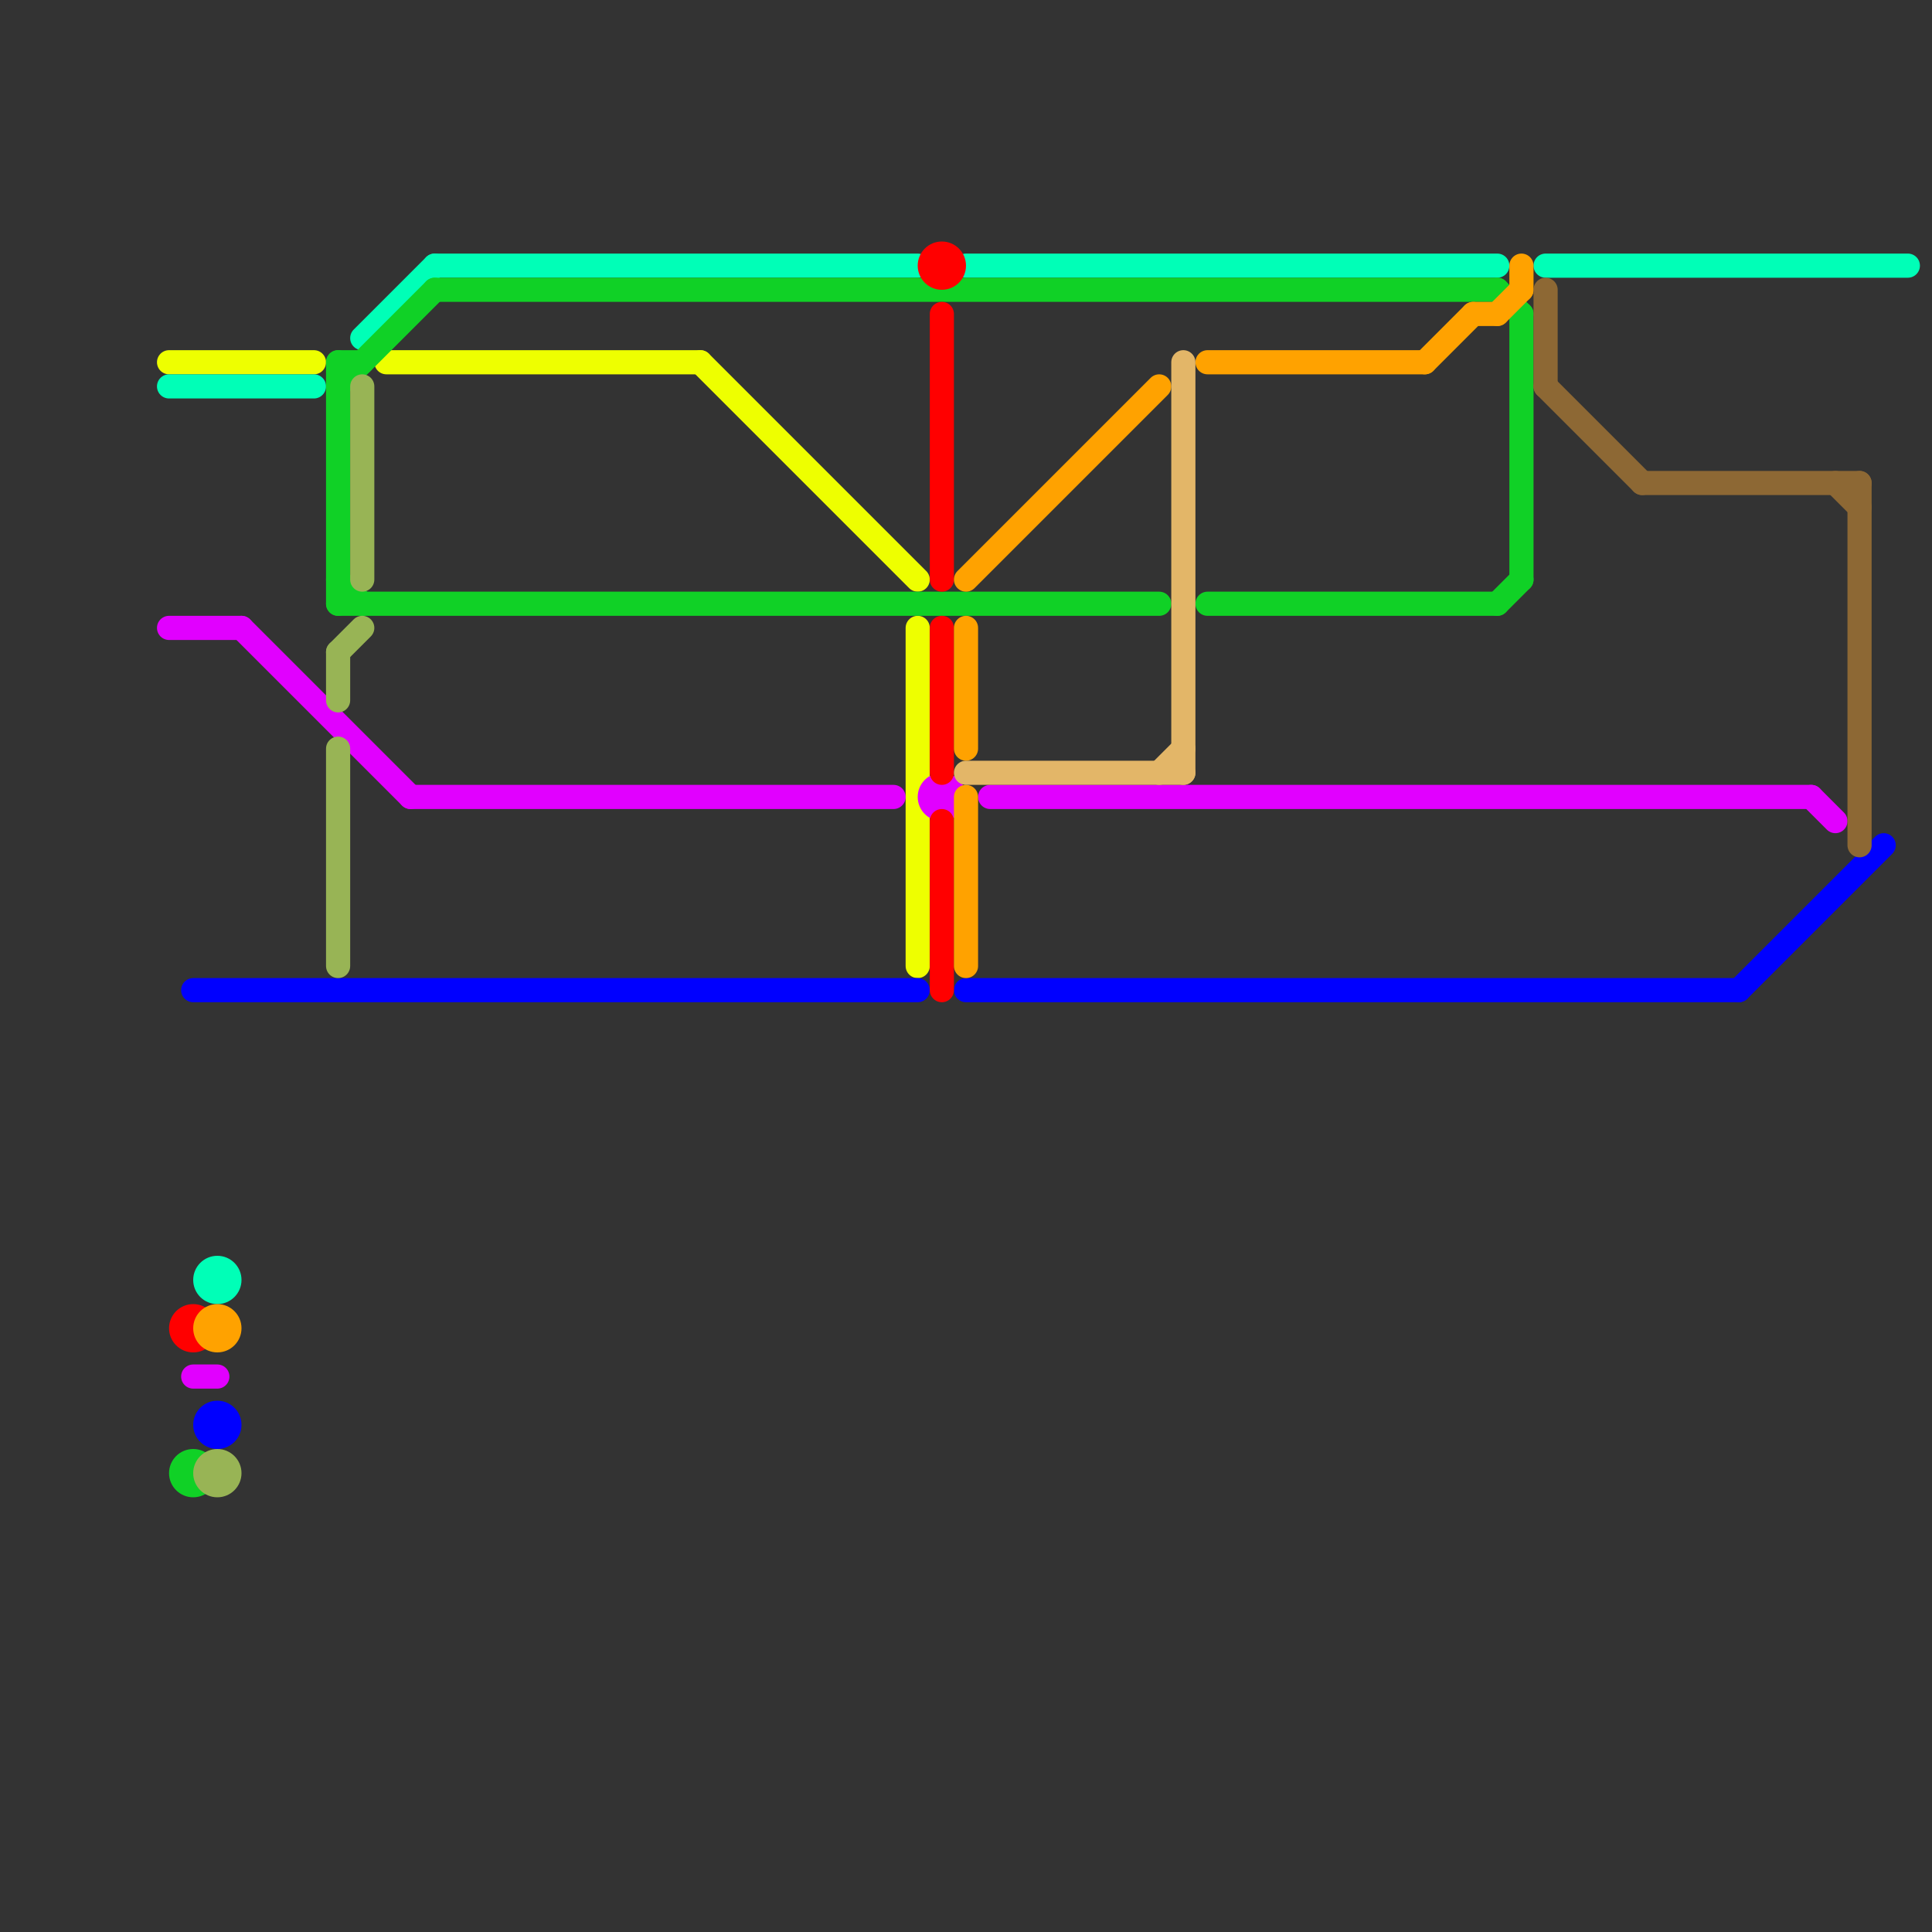 
<svg version="1.1" xmlns="http://www.w3.org/2000/svg" viewBox="0 0 80 80">
<rect x="0" y="0" width="80" height="80" fill="#333333" stroke="none"/>
<style>text { font: 1px Helvetica; font-weight: 600; white-space: pre; dominant-baseline: central; } line { stroke-width: 1; fill: none; stroke-linecap: round; stroke-linejoin: round; } .c0 { stroke: #eeff00 } .c1 { stroke: #00ffb7 } .c2 { stroke: #e100ff } .c3 { stroke: #0000ff } .c4 { stroke: #10d126 } .c5 { stroke: #98b455 } .c6 { stroke: #ff0000 } .c7 { stroke: #ffa200 } .c8 { stroke: #e3b668 } .c9 { stroke: #8d6834 }</style><defs><g id="wm-xf"><circle r="1.2" fill="#000"/><circle r="0.9" fill="#fff"/><circle r="0.6" fill="#000"/><circle r="0.3" fill="#fff"/></g><g id="wm"><circle r="0.6" fill="#000"/><circle r="0.3" fill="#fff"/></g></defs><line class="c0" x1="7" y1="15" x2="13" y2="15"/><line class="c0" x1="38" y1="26" x2="38" y2="40"/><line class="c0" x1="29" y1="15" x2="38" y2="24"/><line class="c0" x1="16" y1="15" x2="29" y2="15"/><line class="c1" x1="40" y1="11" x2="62" y2="11"/><line class="c1" x1="64" y1="11" x2="79" y2="11"/><line class="c1" x1="7" y1="16" x2="13" y2="16"/><line class="c1" x1="15" y1="14" x2="18" y2="11"/><line class="c1" x1="18" y1="11" x2="38" y2="11"/><circle cx="9" cy="53" r="1" fill="#00ffb7" /><line class="c2" x1="41" y1="33" x2="75" y2="33"/><line class="c2" x1="75" y1="33" x2="76" y2="34"/><line class="c2" x1="17" y1="33" x2="37" y2="33"/><line class="c2" x1="10" y1="26" x2="17" y2="33"/><line class="c2" x1="7" y1="26" x2="10" y2="26"/><line class="c2" x1="8" y1="57" x2="9" y2="57"/><circle cx="39" cy="33" r="1" fill="#e100ff" /><line class="c3" x1="72" y1="41" x2="78" y2="35"/><line class="c3" x1="40" y1="41" x2="72" y2="41"/><line class="c3" x1="8" y1="41" x2="38" y2="41"/><circle cx="9" cy="59" r="1" fill="#0000ff" /><line class="c4" x1="50" y1="25" x2="62" y2="25"/><line class="c4" x1="14" y1="25" x2="48" y2="25"/><line class="c4" x1="14" y1="16" x2="18" y2="12"/><line class="c4" x1="14" y1="24" x2="15" y2="25"/><line class="c4" x1="63" y1="13" x2="63" y2="24"/><line class="c4" x1="62" y1="25" x2="63" y2="24"/><line class="c4" x1="14" y1="15" x2="14" y2="25"/><line class="c4" x1="18" y1="12" x2="62" y2="12"/><line class="c4" x1="14" y1="15" x2="15" y2="15"/><line class="c4" x1="62" y1="12" x2="63" y2="13"/><circle cx="8" cy="61" r="1" fill="#10d126" /><line class="c5" x1="14" y1="31" x2="14" y2="40"/><line class="c5" x1="14" y1="27" x2="15" y2="26"/><line class="c5" x1="14" y1="27" x2="14" y2="29"/><line class="c5" x1="15" y1="16" x2="15" y2="24"/><circle cx="9" cy="61" r="1" fill="#98b455" /><line class="c6" x1="39" y1="34" x2="39" y2="41"/><line class="c6" x1="39" y1="26" x2="39" y2="32"/><line class="c6" x1="39" y1="13" x2="39" y2="24"/><circle cx="39" cy="11" r="1" fill="#ff0000" /><circle cx="8" cy="55" r="1" fill="#ff0000" /><line class="c7" x1="40" y1="33" x2="40" y2="40"/><line class="c7" x1="59" y1="15" x2="61" y2="13"/><line class="c7" x1="61" y1="13" x2="62" y2="13"/><line class="c7" x1="40" y1="24" x2="48" y2="16"/><line class="c7" x1="63" y1="11" x2="63" y2="12"/><line class="c7" x1="40" y1="26" x2="40" y2="31"/><line class="c7" x1="62" y1="13" x2="63" y2="12"/><line class="c7" x1="50" y1="15" x2="59" y2="15"/><circle cx="9" cy="55" r="1" fill="#ffa200" /><line class="c8" x1="49" y1="15" x2="49" y2="32"/><line class="c8" x1="40" y1="32" x2="49" y2="32"/><line class="c8" x1="48" y1="32" x2="49" y2="31"/><line class="c9" x1="64" y1="12" x2="64" y2="16"/><line class="c9" x1="64" y1="16" x2="68" y2="20"/><line class="c9" x1="76" y1="20" x2="77" y2="21"/><line class="c9" x1="68" y1="20" x2="77" y2="20"/><line class="c9" x1="77" y1="20" x2="77" y2="35"/>
</svg>
